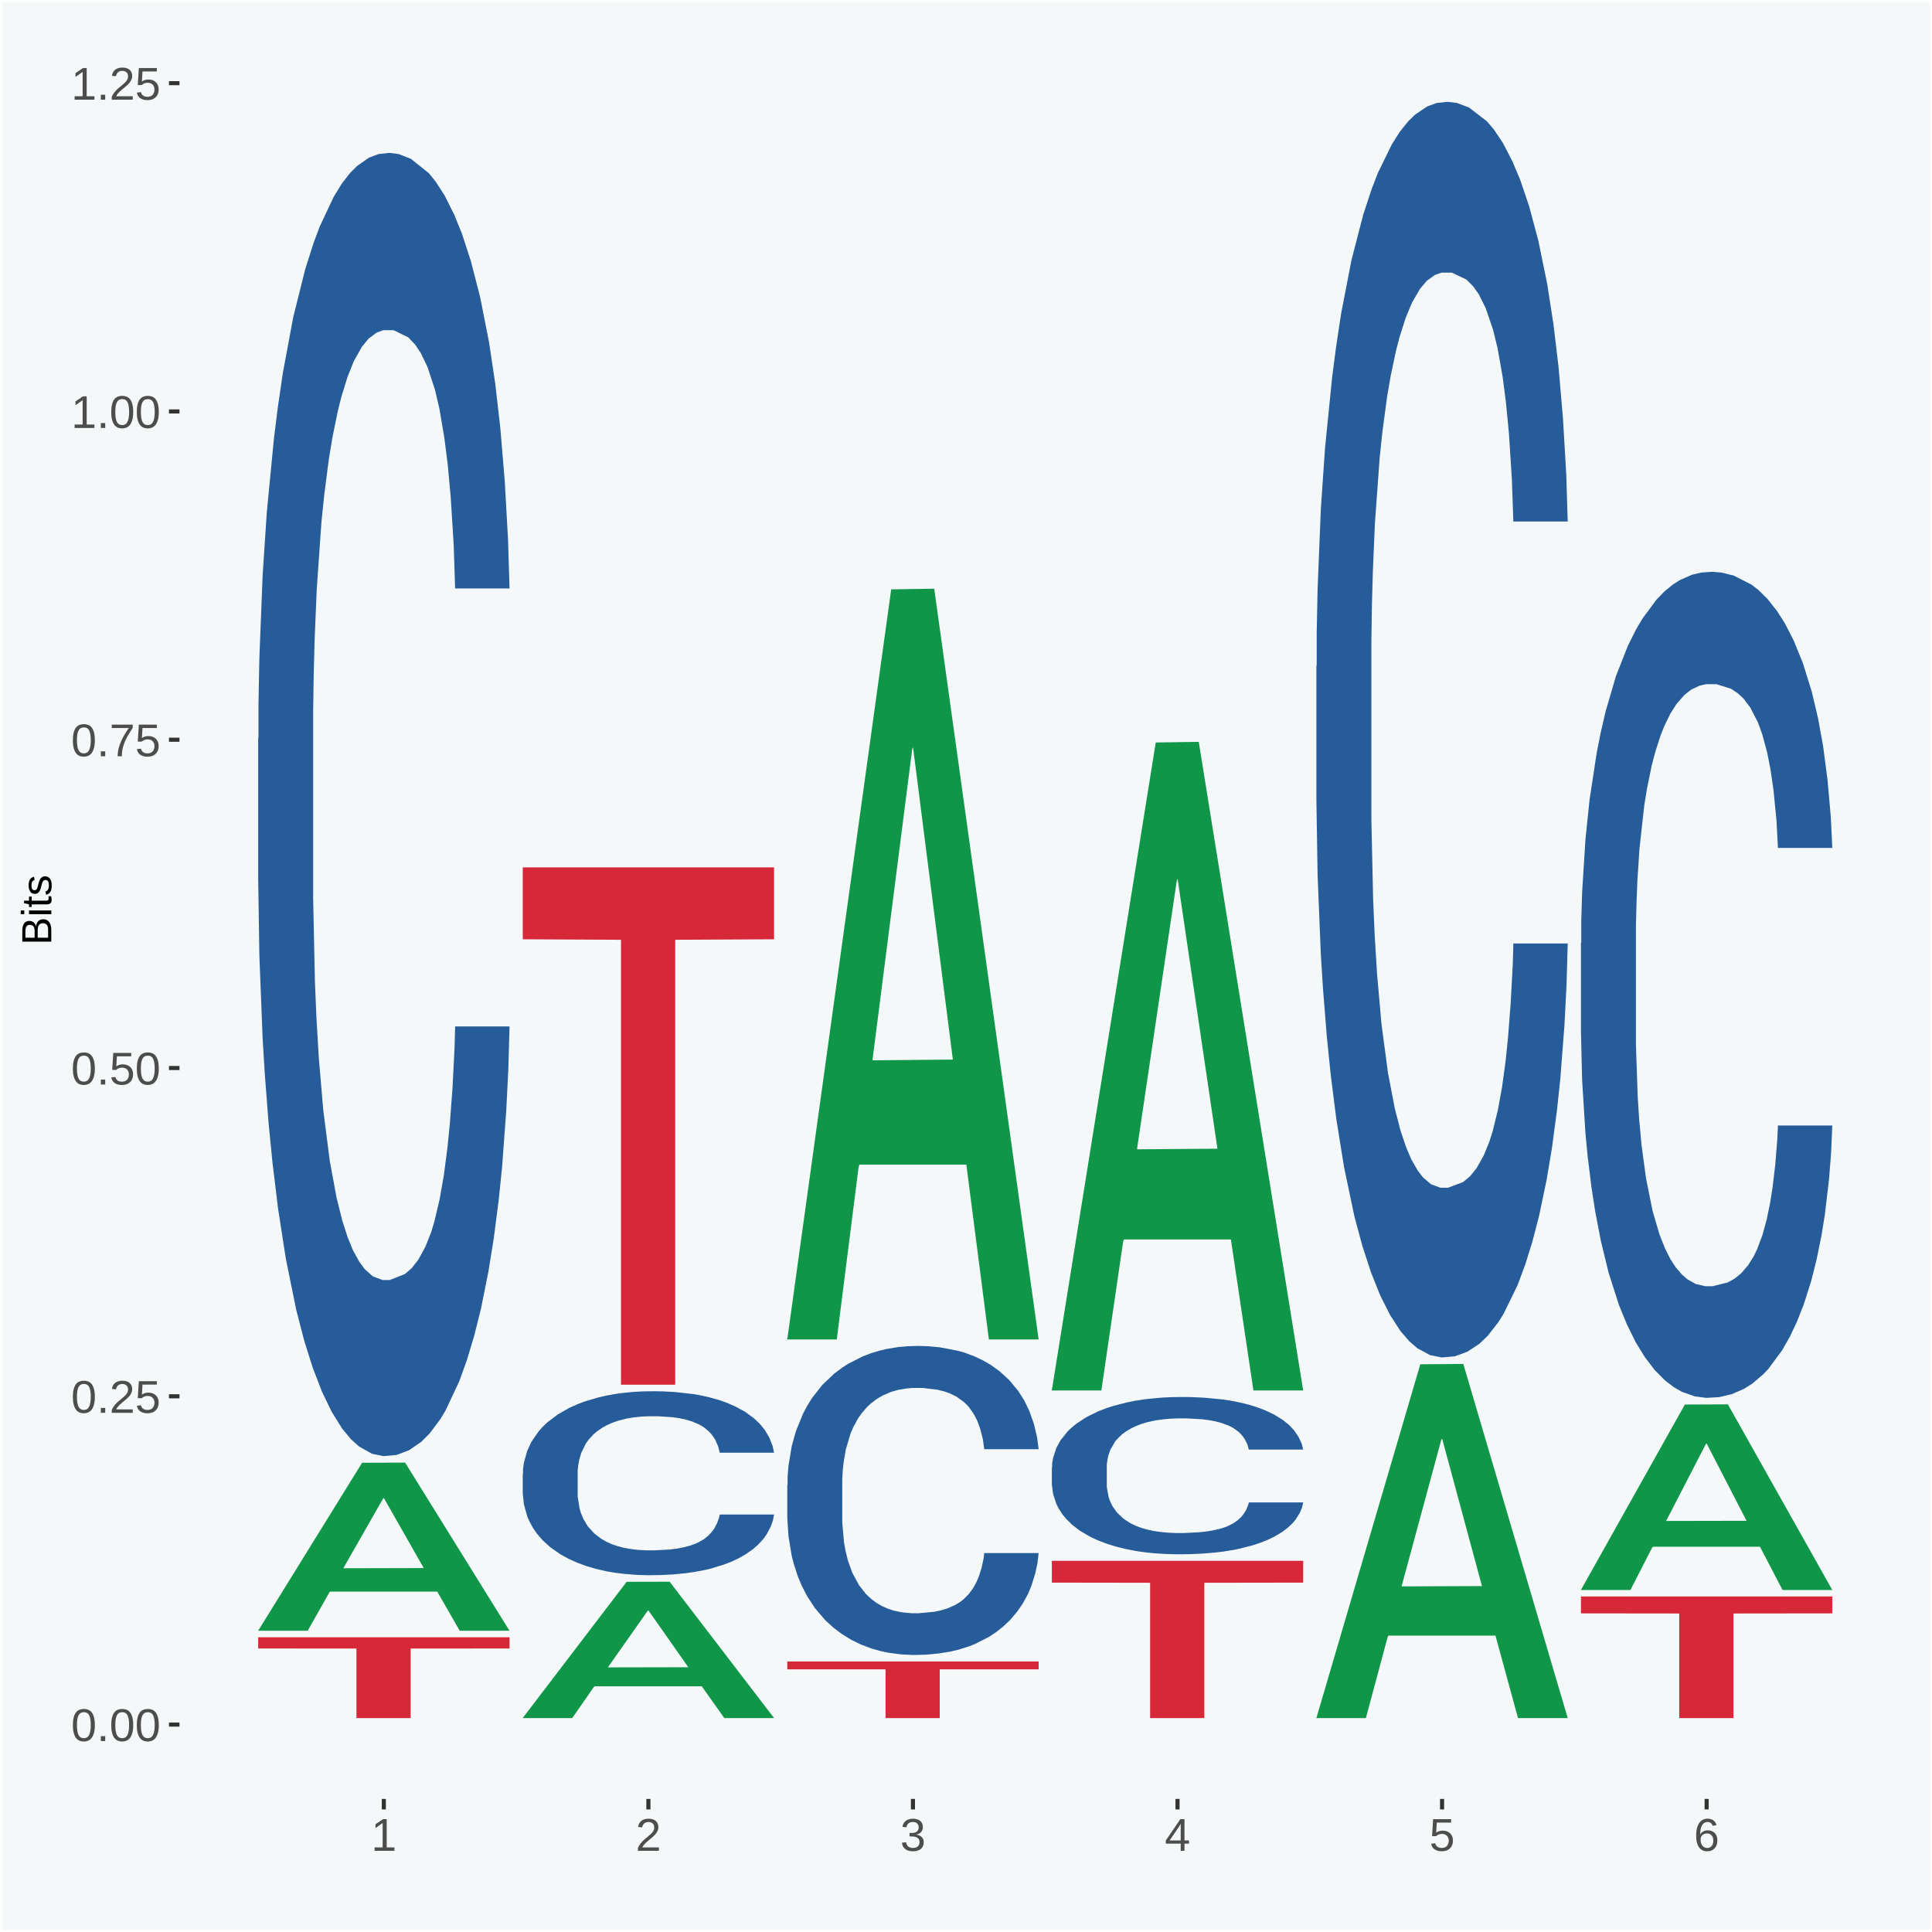 <?xml version="1.0" encoding="UTF-8"?>
<svg xmlns="http://www.w3.org/2000/svg" xmlns:xlink="http://www.w3.org/1999/xlink" width="504pt" height="504pt" viewBox="0 0 504 504" version="1.1">
<defs>
<g>
<symbol overflow="visible" id="glyph0-0">
<path style="stroke:none;" d="M 0.406 0 L 0.406 -8 L 3.594 -8 L 3.594 0 Z M 0.797 -0.406 L 3.188 -0.406 L 3.188 -7.594 L 0.797 -7.594 Z M 0.797 -0.406 "/>
</symbol>
<symbol overflow="visible" id="glyph0-1">
<path style="stroke:none;" d="M 6.203 -4.125 C 6.203 -3.332 6.125 -2.664 5.969 -2.125 C 5.82 -1.582 5.617 -1.145 5.359 -0.812 C 5.098 -0.477 4.789 -0.238 4.438 -0.094 C 4.094 0.051 3.723 0.125 3.328 0.125 C 2.922 0.125 2.539 0.051 2.188 -0.094 C 1.844 -0.238 1.539 -0.477 1.281 -0.812 C 1.031 -1.145 0.832 -1.582 0.688 -2.125 C 0.539 -2.664 0.469 -3.332 0.469 -4.125 C 0.469 -4.957 0.539 -5.645 0.688 -6.188 C 0.832 -6.738 1.035 -7.176 1.297 -7.5 C 1.555 -7.82 1.859 -8.047 2.203 -8.172 C 2.555 -8.305 2.941 -8.375 3.359 -8.375 C 3.754 -8.375 4.125 -8.305 4.469 -8.172 C 4.812 -8.047 5.113 -7.82 5.375 -7.5 C 5.633 -7.176 5.836 -6.738 5.984 -6.188 C 6.129 -5.645 6.203 -4.957 6.203 -4.125 Z M 5.141 -4.125 C 5.141 -4.781 5.098 -5.328 5.016 -5.766 C 4.941 -6.203 4.828 -6.551 4.672 -6.812 C 4.516 -7.07 4.328 -7.254 4.109 -7.359 C 3.891 -7.473 3.641 -7.531 3.359 -7.531 C 3.055 -7.531 2.789 -7.473 2.562 -7.359 C 2.344 -7.254 2.156 -7.07 2 -6.812 C 1.844 -6.551 1.723 -6.203 1.641 -5.766 C 1.566 -5.328 1.531 -4.781 1.531 -4.125 C 1.531 -3.5 1.57 -2.969 1.656 -2.531 C 1.738 -2.094 1.852 -1.742 2 -1.484 C 2.156 -1.223 2.344 -1.035 2.562 -0.922 C 2.789 -0.805 3.047 -0.75 3.328 -0.75 C 3.609 -0.75 3.859 -0.805 4.078 -0.922 C 4.305 -1.035 4.492 -1.223 4.641 -1.484 C 4.797 -1.742 4.914 -2.094 5 -2.531 C 5.094 -2.969 5.141 -3.5 5.141 -4.125 Z M 5.141 -4.125 "/>
</symbol>
<symbol overflow="visible" id="glyph0-2">
<path style="stroke:none;" d="M 1.094 0 L 1.094 -1.281 L 2.234 -1.281 L 2.234 0 Z M 1.094 0 "/>
</symbol>
<symbol overflow="visible" id="glyph0-3">
<path style="stroke:none;" d="M 0.609 0 L 0.609 -0.75 C 0.805 -1.207 1.047 -1.609 1.328 -1.953 C 1.617 -2.305 1.922 -2.625 2.234 -2.906 C 2.555 -3.188 2.867 -3.445 3.172 -3.688 C 3.484 -3.938 3.766 -4.18 4.016 -4.422 C 4.266 -4.66 4.469 -4.91 4.625 -5.172 C 4.781 -5.441 4.859 -5.742 4.859 -6.078 C 4.859 -6.316 4.82 -6.523 4.75 -6.703 C 4.676 -6.879 4.57 -7.023 4.438 -7.141 C 4.312 -7.266 4.156 -7.359 3.969 -7.422 C 3.781 -7.484 3.578 -7.516 3.359 -7.516 C 3.141 -7.516 2.938 -7.484 2.75 -7.422 C 2.57 -7.367 2.41 -7.281 2.266 -7.156 C 2.117 -7.039 2 -6.895 1.906 -6.719 C 1.812 -6.551 1.754 -6.352 1.734 -6.125 L 0.656 -6.219 C 0.688 -6.508 0.766 -6.785 0.891 -7.047 C 1.023 -7.316 1.203 -7.551 1.422 -7.75 C 1.648 -7.945 1.922 -8.098 2.234 -8.203 C 2.555 -8.316 2.93 -8.375 3.359 -8.375 C 3.766 -8.375 4.125 -8.328 4.438 -8.234 C 4.758 -8.141 5.031 -7.992 5.25 -7.797 C 5.477 -7.609 5.648 -7.375 5.766 -7.094 C 5.879 -6.812 5.938 -6.488 5.938 -6.125 C 5.938 -5.844 5.883 -5.578 5.781 -5.328 C 5.688 -5.078 5.555 -4.836 5.391 -4.609 C 5.223 -4.379 5.031 -4.16 4.812 -3.953 C 4.594 -3.742 4.363 -3.535 4.125 -3.328 C 3.895 -3.129 3.656 -2.93 3.406 -2.734 C 3.164 -2.535 2.938 -2.336 2.719 -2.141 C 2.508 -1.941 2.32 -1.738 2.156 -1.531 C 1.988 -1.332 1.859 -1.117 1.766 -0.891 L 6.078 -0.891 L 6.078 0 Z M 0.609 0 "/>
</symbol>
<symbol overflow="visible" id="glyph0-4">
<path style="stroke:none;" d="M 6.172 -2.688 C 6.172 -2.27 6.109 -1.891 5.984 -1.547 C 5.859 -1.203 5.672 -0.906 5.422 -0.656 C 5.18 -0.414 4.879 -0.223 4.516 -0.078 C 4.148 0.055 3.723 0.125 3.234 0.125 C 2.805 0.125 2.43 0.07 2.109 -0.031 C 1.785 -0.133 1.508 -0.273 1.281 -0.453 C 1.062 -0.629 0.883 -0.836 0.75 -1.078 C 0.625 -1.316 0.535 -1.57 0.484 -1.844 L 1.547 -1.969 C 1.586 -1.812 1.645 -1.66 1.719 -1.516 C 1.801 -1.367 1.91 -1.238 2.047 -1.125 C 2.18 -1.008 2.348 -0.914 2.547 -0.844 C 2.742 -0.781 2.984 -0.75 3.266 -0.75 C 3.535 -0.75 3.781 -0.789 4 -0.875 C 4.227 -0.957 4.422 -1.078 4.578 -1.234 C 4.734 -1.398 4.852 -1.602 4.938 -1.844 C 5.031 -2.082 5.078 -2.359 5.078 -2.672 C 5.078 -2.922 5.035 -3.148 4.953 -3.359 C 4.867 -3.578 4.75 -3.766 4.594 -3.922 C 4.445 -4.078 4.258 -4.195 4.031 -4.281 C 3.812 -4.363 3.562 -4.406 3.281 -4.406 C 3.113 -4.406 2.953 -4.391 2.797 -4.359 C 2.648 -4.328 2.516 -4.285 2.391 -4.234 C 2.266 -4.18 2.148 -4.117 2.047 -4.047 C 1.941 -3.973 1.844 -3.895 1.75 -3.812 L 0.719 -3.812 L 1 -8.25 L 5.688 -8.25 L 5.688 -7.359 L 1.953 -7.359 L 1.797 -4.734 C 1.984 -4.879 2.219 -5.004 2.5 -5.109 C 2.781 -5.211 3.113 -5.266 3.5 -5.266 C 3.914 -5.266 4.285 -5.203 4.609 -5.078 C 4.941 -4.953 5.223 -4.773 5.453 -4.547 C 5.68 -4.316 5.859 -4.047 5.984 -3.734 C 6.109 -3.422 6.172 -3.07 6.172 -2.688 Z M 6.172 -2.688 "/>
</symbol>
<symbol overflow="visible" id="glyph0-5">
<path style="stroke:none;" d="M 6.078 -7.406 C 5.66 -6.77 5.273 -6.16 4.922 -5.578 C 4.578 -4.992 4.281 -4.406 4.031 -3.812 C 3.781 -3.219 3.582 -2.609 3.438 -1.984 C 3.301 -1.367 3.234 -0.707 3.234 0 L 2.141 0 C 2.141 -0.656 2.219 -1.301 2.375 -1.938 C 2.531 -2.57 2.738 -3.195 3 -3.812 C 3.27 -4.426 3.578 -5.023 3.922 -5.609 C 4.273 -6.203 4.648 -6.785 5.047 -7.359 L 0.609 -7.359 L 0.609 -8.25 L 6.078 -8.25 Z M 6.078 -7.406 "/>
</symbol>
<symbol overflow="visible" id="glyph0-6">
<path style="stroke:none;" d="M 0.922 0 L 0.922 -0.891 L 3.016 -0.891 L 3.016 -7.25 L 1.156 -5.922 L 1.156 -6.922 L 3.109 -8.25 L 4.078 -8.25 L 4.078 -0.891 L 6.094 -0.891 L 6.094 0 Z M 0.922 0 "/>
</symbol>
<symbol overflow="visible" id="glyph0-7">
<path style="stroke:none;" d="M 6.141 -2.281 C 6.141 -1.906 6.078 -1.566 5.953 -1.266 C 5.836 -0.973 5.66 -0.723 5.422 -0.516 C 5.18 -0.305 4.883 -0.145 4.531 -0.031 C 4.188 0.07 3.789 0.125 3.344 0.125 C 2.832 0.125 2.398 0.062 2.047 -0.062 C 1.703 -0.195 1.414 -0.367 1.188 -0.578 C 0.957 -0.785 0.785 -1.02 0.672 -1.281 C 0.566 -1.551 0.492 -1.832 0.453 -2.125 L 1.547 -2.219 C 1.578 -2 1.633 -1.801 1.719 -1.625 C 1.801 -1.445 1.914 -1.289 2.062 -1.156 C 2.207 -1.031 2.383 -0.93 2.594 -0.859 C 2.801 -0.785 3.051 -0.75 3.344 -0.75 C 3.875 -0.75 4.289 -0.879 4.594 -1.141 C 4.895 -1.41 5.047 -1.801 5.047 -2.312 C 5.047 -2.613 4.977 -2.859 4.844 -3.047 C 4.707 -3.234 4.539 -3.379 4.344 -3.484 C 4.145 -3.586 3.926 -3.656 3.688 -3.688 C 3.445 -3.727 3.227 -3.75 3.031 -3.75 L 2.438 -3.75 L 2.438 -4.656 L 3.016 -4.656 C 3.211 -4.656 3.414 -4.676 3.625 -4.719 C 3.844 -4.758 4.039 -4.832 4.219 -4.938 C 4.395 -5.051 4.539 -5.195 4.656 -5.375 C 4.77 -5.562 4.828 -5.797 4.828 -6.078 C 4.828 -6.523 4.695 -6.875 4.438 -7.125 C 4.188 -7.383 3.801 -7.516 3.281 -7.516 C 2.82 -7.516 2.445 -7.395 2.156 -7.156 C 1.875 -6.914 1.707 -6.578 1.656 -6.141 L 0.594 -6.234 C 0.633 -6.598 0.734 -6.91 0.891 -7.172 C 1.047 -7.441 1.242 -7.664 1.484 -7.844 C 1.734 -8.02 2.008 -8.148 2.312 -8.234 C 2.625 -8.328 2.953 -8.375 3.297 -8.375 C 3.754 -8.375 4.148 -8.316 4.484 -8.203 C 4.816 -8.086 5.086 -7.93 5.297 -7.734 C 5.516 -7.535 5.672 -7.301 5.766 -7.031 C 5.867 -6.77 5.922 -6.488 5.922 -6.188 C 5.922 -5.945 5.883 -5.723 5.812 -5.516 C 5.75 -5.305 5.645 -5.113 5.5 -4.938 C 5.363 -4.77 5.188 -4.625 4.969 -4.5 C 4.75 -4.383 4.488 -4.297 4.188 -4.234 L 4.188 -4.219 C 4.52 -4.176 4.805 -4.098 5.047 -3.984 C 5.297 -3.867 5.5 -3.723 5.656 -3.547 C 5.82 -3.379 5.941 -3.188 6.016 -2.969 C 6.098 -2.75 6.141 -2.52 6.141 -2.281 Z M 6.141 -2.281 "/>
</symbol>
<symbol overflow="visible" id="glyph0-8">
<path style="stroke:none;" d="M 5.156 -1.875 L 5.156 0 L 4.172 0 L 4.172 -1.875 L 0.281 -1.875 L 0.281 -2.688 L 4.062 -8.25 L 5.156 -8.25 L 5.156 -2.703 L 6.328 -2.703 L 6.328 -1.875 Z M 4.172 -7.062 C 4.16 -7.039 4.141 -7.004 4.109 -6.953 C 4.078 -6.898 4.039 -6.836 4 -6.766 C 3.957 -6.691 3.914 -6.617 3.875 -6.547 C 3.844 -6.473 3.812 -6.414 3.781 -6.375 L 1.656 -3.25 C 1.633 -3.219 1.602 -3.176 1.562 -3.125 C 1.531 -3.07 1.492 -3.02 1.453 -2.969 C 1.422 -2.914 1.383 -2.863 1.344 -2.812 C 1.301 -2.77 1.27 -2.734 1.25 -2.703 L 4.172 -2.703 Z M 4.172 -7.062 "/>
</symbol>
<symbol overflow="visible" id="glyph0-9">
<path style="stroke:none;" d="M 6.141 -2.703 C 6.141 -2.285 6.082 -1.906 5.969 -1.562 C 5.852 -1.219 5.68 -0.922 5.453 -0.672 C 5.234 -0.422 4.957 -0.223 4.625 -0.078 C 4.289 0.055 3.91 0.125 3.484 0.125 C 3.004 0.125 2.582 0.031 2.219 -0.156 C 1.863 -0.344 1.566 -0.609 1.328 -0.953 C 1.086 -1.297 0.906 -1.719 0.781 -2.219 C 0.664 -2.727 0.609 -3.301 0.609 -3.938 C 0.609 -4.676 0.676 -5.32 0.812 -5.875 C 0.945 -6.426 1.141 -6.883 1.391 -7.25 C 1.648 -7.625 1.961 -7.906 2.328 -8.094 C 2.691 -8.281 3.102 -8.375 3.562 -8.375 C 3.844 -8.375 4.102 -8.344 4.344 -8.281 C 4.594 -8.227 4.816 -8.133 5.016 -8 C 5.223 -7.875 5.398 -7.703 5.547 -7.484 C 5.703 -7.273 5.828 -7.016 5.922 -6.703 L 4.906 -6.516 C 4.801 -6.867 4.629 -7.125 4.391 -7.281 C 4.148 -7.445 3.867 -7.531 3.547 -7.531 C 3.266 -7.531 3.004 -7.457 2.766 -7.312 C 2.535 -7.176 2.336 -6.973 2.172 -6.703 C 2.004 -6.43 1.875 -6.086 1.781 -5.672 C 1.695 -5.266 1.656 -4.789 1.656 -4.25 C 1.852 -4.602 2.125 -4.875 2.469 -5.062 C 2.812 -5.25 3.207 -5.344 3.656 -5.344 C 4.031 -5.344 4.367 -5.281 4.672 -5.156 C 4.984 -5.031 5.25 -4.852 5.469 -4.625 C 5.688 -4.406 5.852 -4.129 5.969 -3.797 C 6.082 -3.473 6.141 -3.109 6.141 -2.703 Z M 5.078 -2.656 C 5.078 -2.938 5.039 -3.191 4.969 -3.422 C 4.895 -3.66 4.785 -3.859 4.641 -4.016 C 4.504 -4.18 4.332 -4.305 4.125 -4.391 C 3.926 -4.484 3.688 -4.531 3.406 -4.531 C 3.219 -4.531 3.023 -4.5 2.828 -4.438 C 2.629 -4.383 2.453 -4.289 2.297 -4.156 C 2.141 -4.031 2.008 -3.863 1.906 -3.656 C 1.812 -3.457 1.766 -3.207 1.766 -2.906 C 1.766 -2.602 1.801 -2.316 1.875 -2.047 C 1.957 -1.785 2.07 -1.555 2.219 -1.359 C 2.363 -1.172 2.539 -1.02 2.75 -0.906 C 2.957 -0.789 3.191 -0.734 3.453 -0.734 C 3.703 -0.734 3.926 -0.773 4.125 -0.859 C 4.332 -0.953 4.504 -1.082 4.641 -1.25 C 4.785 -1.414 4.895 -1.613 4.969 -1.844 C 5.039 -2.082 5.078 -2.352 5.078 -2.656 Z M 5.078 -2.656 "/>
</symbol>
<symbol overflow="visible" id="glyph1-0">
<path style="stroke:none;" d="M 0 -0.359 L -7.328 -0.359 L -7.328 -3.281 L 0 -3.281 Z M -0.359 -0.734 L -0.359 -2.922 L -6.969 -2.922 L -6.969 -0.734 Z M -0.359 -0.734 "/>
</symbol>
<symbol overflow="visible" id="glyph1-1">
<path style="stroke:none;" d="M -2.125 -6.75 C -1.75 -6.75 -1.426 -6.676 -1.156 -6.531 C -0.883 -6.383 -0.66 -6.18 -0.484 -5.922 C -0.316 -5.672 -0.191 -5.375 -0.109 -5.031 C -0.035 -4.695 0 -4.344 0 -3.969 L 0 -0.906 L -7.562 -0.906 L -7.562 -3.656 C -7.562 -4.07 -7.523 -4.441 -7.453 -4.766 C -7.391 -5.098 -7.281 -5.379 -7.125 -5.609 C -6.977 -5.836 -6.789 -6.008 -6.562 -6.125 C -6.332 -6.25 -6.055 -6.312 -5.734 -6.312 C -5.523 -6.312 -5.328 -6.281 -5.141 -6.219 C -4.953 -6.164 -4.781 -6.078 -4.625 -5.953 C -4.477 -5.836 -4.348 -5.688 -4.234 -5.5 C -4.129 -5.32 -4.047 -5.113 -3.984 -4.875 C -3.953 -5.176 -3.883 -5.441 -3.781 -5.672 C -3.676 -5.91 -3.539 -6.109 -3.375 -6.266 C -3.219 -6.43 -3.031 -6.551 -2.812 -6.625 C -2.602 -6.707 -2.375 -6.75 -2.125 -6.75 Z M -5.609 -5.281 C -6.016 -5.281 -6.305 -5.141 -6.484 -4.859 C -6.66 -4.586 -6.75 -4.188 -6.75 -3.656 L -6.75 -1.922 L -4.344 -1.922 L -4.344 -3.656 C -4.344 -3.957 -4.375 -4.211 -4.438 -4.422 C -4.5 -4.629 -4.582 -4.797 -4.688 -4.922 C -4.801 -5.047 -4.93 -5.133 -5.078 -5.188 C -5.234 -5.25 -5.41 -5.281 -5.609 -5.281 Z M -2.219 -5.719 C -2.457 -5.719 -2.66 -5.672 -2.828 -5.578 C -2.992 -5.492 -3.129 -5.367 -3.234 -5.203 C -3.348 -5.047 -3.426 -4.848 -3.469 -4.609 C -3.52 -4.379 -3.547 -4.125 -3.547 -3.844 L -3.547 -1.922 L -0.828 -1.922 L -0.828 -3.922 C -0.828 -4.18 -0.848 -4.422 -0.891 -4.641 C -0.93 -4.859 -1.004 -5.047 -1.109 -5.203 C -1.211 -5.367 -1.352 -5.492 -1.531 -5.578 C -1.719 -5.672 -1.945 -5.719 -2.219 -5.719 Z M -2.219 -5.719 "/>
</symbol>
<symbol overflow="visible" id="glyph1-2">
<path style="stroke:none;" d="M -7.047 -0.734 L -7.969 -0.734 L -7.969 -1.703 L -7.047 -1.703 Z M 0 -0.734 L -5.812 -0.734 L -5.812 -1.703 L 0 -1.703 Z M 0 -0.734 "/>
</symbol>
<symbol overflow="visible" id="glyph1-3">
<path style="stroke:none;" d="M -0.047 -2.969 C -0.004 -2.82 0.023 -2.672 0.047 -2.516 C 0.078 -2.367 0.094 -2.195 0.094 -2 C 0.094 -1.227 -0.348 -0.844 -1.234 -0.844 L -5.109 -0.844 L -5.109 -0.172 L -5.812 -0.172 L -5.812 -0.875 L -7.109 -1.156 L -7.109 -1.812 L -5.812 -1.812 L -5.812 -2.875 L -5.109 -2.875 L -5.109 -1.812 L -1.438 -1.812 C -1.156 -1.812 -0.957 -1.852 -0.844 -1.938 C -0.738 -2.031 -0.688 -2.191 -0.688 -2.422 C -0.688 -2.516 -0.691 -2.602 -0.703 -2.688 C -0.711 -2.77 -0.727 -2.863 -0.75 -2.969 Z M -0.047 -2.969 "/>
</symbol>
<symbol overflow="visible" id="glyph1-4">
<path style="stroke:none;" d="M -1.609 -5.109 C -1.336 -5.109 -1.094 -5.051 -0.875 -4.938 C -0.664 -4.832 -0.488 -4.68 -0.344 -4.484 C -0.195 -4.285 -0.082 -4.039 0 -3.75 C 0.07 -3.457 0.109 -3.125 0.109 -2.75 C 0.109 -2.406 0.082 -2.098 0.031 -1.828 C -0.02 -1.555 -0.102 -1.316 -0.219 -1.109 C -0.332 -0.91 -0.484 -0.742 -0.672 -0.609 C -0.859 -0.473 -1.086 -0.375 -1.359 -0.312 L -1.531 -1.156 C -1.219 -1.238 -0.988 -1.41 -0.844 -1.672 C -0.695 -1.93 -0.625 -2.289 -0.625 -2.75 C -0.625 -2.957 -0.641 -3.145 -0.672 -3.312 C -0.703 -3.488 -0.75 -3.641 -0.812 -3.766 C -0.883 -3.891 -0.977 -3.984 -1.094 -4.047 C -1.207 -4.117 -1.352 -4.156 -1.531 -4.156 C -1.707 -4.156 -1.848 -4.113 -1.953 -4.031 C -2.066 -3.957 -2.16 -3.844 -2.234 -3.688 C -2.316 -3.539 -2.383 -3.363 -2.438 -3.156 C -2.5 -2.945 -2.562 -2.719 -2.625 -2.469 C -2.688 -2.238 -2.754 -2.008 -2.828 -1.781 C -2.898 -1.551 -3 -1.344 -3.125 -1.156 C -3.25 -0.969 -3.398 -0.816 -3.578 -0.703 C -3.766 -0.586 -4 -0.531 -4.281 -0.531 C -4.812 -0.531 -5.211 -0.719 -5.484 -1.094 C -5.766 -1.477 -5.906 -2.031 -5.906 -2.75 C -5.906 -3.395 -5.789 -3.906 -5.562 -4.281 C -5.332 -4.656 -4.973 -4.895 -4.484 -5 L -4.375 -4.125 C -4.52 -4.094 -4.645 -4.035 -4.75 -3.953 C -4.852 -3.867 -4.938 -3.766 -5 -3.641 C -5.062 -3.516 -5.102 -3.375 -5.125 -3.219 C -5.156 -3.07 -5.172 -2.914 -5.172 -2.75 C -5.172 -2.312 -5.102 -1.988 -4.969 -1.781 C -4.844 -1.582 -4.645 -1.484 -4.375 -1.484 C -4.219 -1.484 -4.086 -1.52 -3.984 -1.594 C -3.879 -1.664 -3.789 -1.77 -3.719 -1.906 C -3.656 -2.051 -3.598 -2.219 -3.547 -2.406 C -3.492 -2.602 -3.438 -2.816 -3.375 -3.047 C -3.332 -3.203 -3.289 -3.359 -3.25 -3.516 C -3.207 -3.68 -3.156 -3.836 -3.094 -3.984 C -3.031 -4.141 -2.957 -4.285 -2.875 -4.422 C -2.789 -4.555 -2.688 -4.672 -2.562 -4.766 C -2.445 -4.867 -2.312 -4.953 -2.156 -5.016 C -2 -5.078 -1.816 -5.109 -1.609 -5.109 Z M -1.609 -5.109 "/>
</symbol>
</g>
<clipPath id="clip1">
  <path d="M 46.82 5.48 L 498.52 5.48 L 498.52 469.281 L 46.82 469.281 Z M 46.82 5.48 "/>
</clipPath>
</defs>
<g id="surface1">
<rect x="0" y="0" width="504" height="504" style="fill:rgb(96.078%,97.255%,97.647%);fill-opacity:1;stroke:none;"/>
<path style="fill:none;stroke-width:1.07;stroke-linecap:round;stroke-linejoin:round;stroke:rgb(100%,100%,100%);stroke-opacity:1;stroke-miterlimit:10;" d="M 0 0 L 504 0 L 504 504 L 0 504 Z M 0 0 " transform="matrix(1,0,0,-1,0,504)"/>
<g clip-path="url(#clip1)" clip-rule="nonzero">
<path style=" stroke:none;fill-rule:nonzero;fill:rgb(96.078%,97.255%,97.647%);fill-opacity:1;" d="M 46.82 469.281 L 498.52 469.281 L 498.52 5.48 L 46.82 5.48 Z M 46.82 469.281 "/>
</g>
<path style=" stroke:none;fill-rule:nonzero;fill:rgb(6.274%,58.824%,28.235%);fill-opacity:1;" d="M 67.352 425.328 L 67.422 425.289 L 94.461 381.59 L 105.68 381.551 L 132.922 425.422 L 119.941 425.422 L 114.059 415.199 L 86.141 415.199 L 85.941 415.371 L 80.262 425.422 L 67.352 425.422 L 67.352 425.328 L 89.66 409.109 L 110.539 409.059 L 100.199 390.898 L 100.07 390.82 L 99.93 390.941 L 89.59 409.059 L 89.66 409.109 Z M 67.352 425.328 "/>
<path style=" stroke:none;fill-rule:nonzero;fill:rgb(14.51%,36.078%,60.001%);fill-opacity:1;" d="M 67.352 192.629 L 67.43 192.32 L 67.43 183.629 L 67.66 171.828 L 68.512 150.102 L 69.602 133.641 L 71.461 114.391 L 72.469 106.32 L 73.781 97.32 L 76.5 82.719 L 79.602 70.301 L 81.77 63.469 L 83.391 59.129 L 87.039 51.359 L 89.129 47.949 L 91.301 45.148 L 93.16 43.289 L 96.262 41.121 L 98.738 40.191 L 101.609 39.879 L 104.012 40.191 L 107.191 41.43 L 111.84 45.148 L 113.621 47.328 L 116.02 51.051 L 118.5 56.02 L 120.52 60.988 L 122.84 68.129 L 125.238 77.441 L 127.57 89.238 L 129.199 100.109 L 130.512 111.602 L 131.68 125.57 L 132.531 140.781 L 132.922 153.512 L 118.73 153.512 L 118.352 142.031 L 117.57 129.609 L 116.801 121.219 L 115.941 114.391 L 114.629 106.629 L 113.461 101.66 L 111.531 95.762 L 109.738 92.039 L 108.27 89.859 L 106.488 88 L 102.691 86.141 L 99.98 86.141 L 98.27 86.762 L 96.18 88.309 L 94.398 90.48 L 92.309 94.211 L 90.68 98.25 L 89.051 103.531 L 88.121 107.25 L 86.73 114.078 L 85.801 119.672 L 84.559 129.301 L 83.859 136.129 L 82.621 153.82 L 82.078 166.859 L 81.84 175.871 L 81.691 185.801 L 81.691 234.238 L 82.148 255.969 L 82.539 265.289 L 83.16 275.852 L 84.32 289.512 L 86.031 302.859 L 87.809 312.48 L 89.281 318.379 L 90.68 322.73 L 92.07 326.141 L 93.781 329.25 L 95.172 331.109 L 97.27 332.969 L 99.75 333.91 L 101.68 333.91 L 105.641 332.352 L 107.422 330.801 L 109.121 328.629 L 110.98 325.211 L 112.461 321.488 L 113.309 318.691 L 114.699 312.789 L 115.789 306.578 L 116.719 299.441 L 117.34 293.23 L 118.039 283.922 L 118.578 273.359 L 118.73 267.77 L 132.922 267.77 L 132.609 278.949 L 132.059 289.82 L 130.98 304.41 L 130.129 312.789 L 128.809 323.039 L 127.41 331.73 L 125.48 341.359 L 123.691 348.5 L 121.828 354.711 L 119.82 360.301 L 116.18 368.059 L 114.859 370.23 L 112.07 373.961 L 109.898 376.129 L 106.719 378.309 L 103.469 379.551 L 100.059 379.859 L 97.031 379.238 L 93.699 377.371 L 91.609 375.512 L 89.281 372.719 L 86.57 368.371 L 84.012 363.09 L 81.609 356.879 L 79.359 349.738 L 77.27 341.672 L 74.559 328.32 L 72.539 315.281 L 71.07 303.172 L 70.059 292.922 L 69.059 279.879 L 68.512 270.879 L 67.66 249.141 L 67.352 228.961 Z M 67.352 192.629 "/>
<path style=" stroke:none;fill-rule:nonzero;fill:rgb(83.922%,15.686%,22.353%);fill-opacity:1;" d="M 67.352 427.109 L 132.922 427.109 L 132.922 430.039 L 107.129 430.059 L 107.129 448.191 L 92.988 448.191 L 92.988 430.059 L 67.352 430.039 Z M 67.352 427.109 "/>
<path style=" stroke:none;fill-rule:nonzero;fill:rgb(6.274%,58.824%,28.235%);fill-opacity:1;" d="M 136.371 448.129 L 136.43 448.09 L 163.469 412.648 L 174.691 412.621 L 201.93 448.191 L 188.949 448.191 L 183.07 439.91 L 155.16 439.91 L 154.949 440.039 L 149.281 448.191 L 136.371 448.191 L 136.371 448.129 L 158.672 434.969 L 179.559 434.93 L 169.219 420.199 L 169.078 420.129 L 168.949 420.23 L 158.602 434.93 L 158.672 434.969 Z M 136.371 448.129 "/>
<path style=" stroke:none;fill-rule:nonzero;fill:rgb(14.51%,36.078%,60.001%);fill-opacity:1;" d="M 136.371 384.488 L 136.441 384.449 L 136.441 383.219 L 136.68 381.559 L 137.531 378.488 L 138.609 376.16 L 140.469 373.449 L 141.48 372.309 L 142.801 371.039 L 145.512 368.98 L 148.609 367.219 L 150.781 366.262 L 152.41 365.641 L 156.051 364.551 L 158.141 364.07 L 160.309 363.672 L 162.172 363.41 L 165.27 363.102 L 167.75 362.969 L 170.621 362.93 L 173.02 362.969 L 176.199 363.148 L 180.852 363.672 L 182.629 363.98 L 185.039 364.512 L 187.52 365.211 L 189.531 365.91 L 191.859 366.922 L 194.262 368.23 L 196.578 369.898 L 198.211 371.43 L 199.531 373.051 L 200.691 375.031 L 201.539 377.172 L 201.93 378.969 L 187.75 378.969 L 187.359 377.352 L 186.59 375.602 L 185.809 374.41 L 184.961 373.449 L 183.641 372.352 L 182.48 371.648 L 180.539 370.82 L 178.762 370.289 L 177.289 369.98 L 175.5 369.719 L 171.711 369.461 L 168.988 369.461 L 167.289 369.551 L 165.199 369.77 L 163.41 370.07 L 161.32 370.602 L 159.691 371.172 L 158.07 371.91 L 157.141 372.441 L 155.738 373.398 L 154.809 374.191 L 153.57 375.551 L 152.871 376.52 L 151.629 379.012 L 151.09 380.859 L 150.859 382.129 L 150.699 383.531 L 150.699 390.371 L 151.172 393.441 L 151.559 394.75 L 152.18 396.238 L 153.34 398.172 L 155.039 400.051 L 156.828 401.41 L 158.301 402.25 L 159.691 402.859 L 161.09 403.34 L 162.789 403.781 L 164.191 404.039 L 166.281 404.309 L 168.762 404.441 L 170.699 404.441 L 174.648 404.219 L 176.43 404 L 178.141 403.691 L 180 403.211 L 181.469 402.68 L 182.32 402.289 L 183.719 401.461 L 184.801 400.578 L 185.73 399.57 L 186.352 398.699 L 187.051 397.379 L 187.59 395.891 L 187.75 395.102 L 201.93 395.102 L 201.621 396.68 L 201.078 398.211 L 199.988 400.27 L 199.141 401.461 L 197.82 402.898 L 196.43 404.129 L 194.488 405.488 L 192.711 406.5 L 190.852 407.371 L 188.828 408.16 L 185.191 409.262 L 183.871 409.57 L 181.078 410.09 L 178.91 410.398 L 175.738 410.711 L 172.48 410.879 L 169.07 410.93 L 166.051 410.84 L 162.719 410.57 L 160.621 410.309 L 158.301 409.922 L 155.59 409.301 L 153.031 408.559 L 150.629 407.68 L 148.379 406.672 L 146.289 405.531 L 143.57 403.648 L 141.559 401.809 L 140.09 400.102 L 139.078 398.648 L 138.07 396.809 L 137.531 395.539 L 136.68 392.469 L 136.371 389.621 Z M 136.371 384.488 "/>
<path style=" stroke:none;fill-rule:nonzero;fill:rgb(83.922%,15.686%,22.353%);fill-opacity:1;" d="M 136.371 226.281 L 201.93 226.281 L 201.93 245.031 L 176.141 245.16 L 176.141 361.23 L 162 361.23 L 162 245.16 L 136.371 245.031 Z M 136.371 226.281 "/>
<path style=" stroke:none;fill-rule:nonzero;fill:rgb(6.274%,58.824%,28.235%);fill-opacity:1;" d="M 205.379 349.051 L 205.449 348.871 L 232.488 153.75 L 243.711 153.57 L 270.949 349.422 L 257.969 349.422 L 252.09 303.809 L 224.172 303.809 L 223.969 304.551 L 218.289 349.422 L 205.379 349.422 L 205.379 349.051 L 227.691 276.602 L 248.57 276.41 L 238.23 195.309 L 238.102 194.949 L 237.961 195.5 L 227.621 276.41 L 227.691 276.602 Z M 205.379 349.051 "/>
<path style=" stroke:none;fill-rule:nonzero;fill:rgb(14.51%,36.078%,60.001%);fill-opacity:1;" d="M 205.379 387.34 L 205.461 387.262 L 205.461 385.199 L 205.691 382.398 L 206.539 377.25 L 207.629 373.352 L 209.488 368.781 L 210.5 366.871 L 211.809 364.73 L 214.531 361.27 L 217.629 358.328 L 219.801 356.711 L 221.422 355.68 L 225.07 353.84 L 227.16 353.031 L 229.328 352.371 L 231.191 351.922 L 234.289 351.41 L 236.77 351.191 L 239.641 351.109 L 242.039 351.191 L 245.219 351.48 L 249.871 352.371 L 251.648 352.879 L 254.051 353.762 L 256.531 354.941 L 258.551 356.121 L 260.871 357.809 L 263.27 360.02 L 265.602 362.82 L 267.23 365.398 L 268.539 368.121 L 269.711 371.43 L 270.559 375.039 L 270.949 378.059 L 256.762 378.059 L 256.379 375.34 L 255.602 372.391 L 254.828 370.398 L 253.969 368.781 L 252.66 366.941 L 251.488 365.77 L 249.559 364.371 L 247.77 363.48 L 246.301 362.969 L 244.52 362.531 L 240.719 362.078 L 238.012 362.078 L 236.301 362.23 L 234.211 362.602 L 232.43 363.109 L 230.34 364 L 228.711 364.961 L 227.078 366.211 L 226.148 367.09 L 224.762 368.711 L 223.828 370.039 L 222.59 372.32 L 221.891 373.941 L 220.648 378.129 L 220.109 381.23 L 219.871 383.359 L 219.719 385.719 L 219.719 397.199 L 220.18 402.359 L 220.57 404.559 L 221.191 407.07 L 222.352 410.309 L 224.059 413.469 L 225.84 415.762 L 227.309 417.148 L 228.711 418.18 L 230.102 418.988 L 231.809 419.73 L 233.199 420.172 L 235.301 420.609 L 237.781 420.84 L 239.711 420.84 L 243.672 420.469 L 245.449 420.102 L 247.148 419.578 L 249.012 418.77 L 250.488 417.891 L 251.34 417.23 L 252.73 415.828 L 253.82 414.359 L 254.75 412.66 L 255.371 411.191 L 256.07 408.98 L 256.609 406.48 L 256.762 405.148 L 270.949 405.148 L 270.641 407.801 L 270.09 410.379 L 269.012 413.84 L 268.16 415.828 L 266.84 418.262 L 265.441 420.32 L 263.512 422.602 L 261.719 424.301 L 259.859 425.77 L 257.852 427.09 L 254.211 428.93 L 252.891 429.449 L 250.102 430.328 L 247.93 430.852 L 244.75 431.359 L 241.5 431.66 L 238.09 431.73 L 235.059 431.578 L 231.73 431.141 L 229.641 430.699 L 227.309 430.039 L 224.602 429.012 L 222.039 427.762 L 219.641 426.281 L 217.391 424.59 L 215.301 422.68 L 212.59 419.512 L 210.57 416.422 L 209.102 413.551 L 208.09 411.121 L 207.09 408.02 L 206.539 405.891 L 205.691 400.738 L 205.379 395.949 Z M 205.379 387.34 "/>
<path style=" stroke:none;fill-rule:nonzero;fill:rgb(83.922%,15.686%,22.353%);fill-opacity:1;" d="M 205.379 433.422 L 270.949 433.422 L 270.949 435.48 L 245.148 435.488 L 245.148 448.191 L 231.02 448.191 L 231.02 435.488 L 205.379 435.48 Z M 205.379 433.422 "/>
<path style=" stroke:none;fill-rule:nonzero;fill:rgb(6.274%,58.824%,28.235%);fill-opacity:1;" d="M 274.398 362.422 L 274.461 362.262 L 301.5 193.691 L 312.719 193.531 L 339.961 362.738 L 326.98 362.738 L 321.102 323.34 L 293.191 323.34 L 292.98 323.969 L 287.309 362.738 L 274.398 362.738 L 274.398 362.422 L 296.699 299.82 L 317.59 299.66 L 307.25 229.602 L 307.109 229.281 L 306.98 229.762 L 296.629 299.66 L 296.699 299.82 Z M 274.398 362.422 "/>
<path style=" stroke:none;fill-rule:nonzero;fill:rgb(14.51%,36.078%,60.001%);fill-opacity:1;" d="M 274.398 382.871 L 274.469 382.828 L 274.469 381.781 L 274.711 380.359 L 275.559 377.738 L 276.641 375.75 L 278.5 373.43 L 279.512 372.449 L 280.828 371.371 L 283.539 369.609 L 286.641 368.109 L 288.809 367.281 L 290.441 366.762 L 294.078 365.82 L 296.172 365.41 L 298.34 365.07 L 300.199 364.852 L 303.301 364.578 L 305.781 364.469 L 308.648 364.43 L 311.051 364.469 L 314.23 364.621 L 318.879 365.07 L 320.66 365.328 L 323.07 365.781 L 325.551 366.379 L 327.559 366.98 L 329.879 367.84 L 332.289 368.969 L 334.609 370.391 L 336.238 371.699 L 337.559 373.09 L 338.719 374.781 L 339.57 376.609 L 339.961 378.148 L 325.781 378.148 L 325.391 376.762 L 324.621 375.262 L 323.84 374.25 L 322.988 373.43 L 321.672 372.488 L 320.512 371.891 L 318.57 371.18 L 316.789 370.73 L 315.32 370.469 L 313.531 370.238 L 309.738 370.02 L 307.02 370.02 L 305.32 370.09 L 303.23 370.281 L 301.441 370.539 L 299.352 370.988 L 297.719 371.48 L 296.102 372.121 L 295.172 372.57 L 293.77 373.391 L 292.84 374.07 L 291.602 375.23 L 290.898 376.051 L 289.66 378.191 L 289.121 379.762 L 288.891 380.852 L 288.73 382.051 L 288.73 387.891 L 289.199 390.52 L 289.59 391.641 L 290.211 392.91 L 291.371 394.559 L 293.07 396.172 L 294.859 397.34 L 296.328 398.051 L 297.719 398.57 L 299.121 398.98 L 300.82 399.359 L 302.219 399.578 L 304.309 399.809 L 306.789 399.922 L 308.73 399.922 L 312.68 399.73 L 314.461 399.551 L 316.172 399.281 L 318.031 398.871 L 319.5 398.422 L 320.352 398.09 L 321.75 397.371 L 322.828 396.621 L 323.762 395.762 L 324.379 395.012 L 325.078 393.891 L 325.621 392.609 L 325.781 391.941 L 339.961 391.941 L 339.648 393.289 L 339.109 394.602 L 338.02 396.359 L 337.172 397.371 L 335.852 398.609 L 334.461 399.66 L 332.52 400.82 L 330.738 401.68 L 328.879 402.43 L 326.859 403.109 L 323.219 404.039 L 321.898 404.309 L 319.109 404.762 L 316.941 405.02 L 313.77 405.281 L 310.512 405.43 L 307.102 405.469 L 304.078 405.391 L 300.75 405.172 L 298.648 404.941 L 296.328 404.609 L 293.621 404.078 L 291.059 403.441 L 288.66 402.691 L 286.41 401.828 L 284.32 400.859 L 281.602 399.25 L 279.59 397.672 L 278.121 396.211 L 277.109 394.98 L 276.102 393.398 L 275.559 392.309 L 274.711 389.691 L 274.398 387.262 Z M 274.398 382.871 "/>
<path style=" stroke:none;fill-rule:nonzero;fill:rgb(83.922%,15.686%,22.353%);fill-opacity:1;" d="M 274.398 407.16 L 339.961 407.16 L 339.961 412.859 L 314.172 412.898 L 314.172 448.191 L 300.031 448.191 L 300.031 412.898 L 274.398 412.859 Z M 274.398 407.16 "/>
<path style=" stroke:none;fill-rule:nonzero;fill:rgb(6.274%,58.824%,28.235%);fill-opacity:1;" d="M 343.41 448.02 L 343.48 447.93 L 370.512 355.898 L 381.73 355.809 L 408.969 448.191 L 396 448.191 L 390.121 426.68 L 362.199 426.68 L 362 427.031 L 356.32 448.191 L 343.41 448.191 L 343.41 448.02 L 365.719 413.84 L 386.602 413.762 L 376.262 375.5 L 376.121 375.328 L 375.988 375.59 L 365.648 413.762 L 365.719 413.84 Z M 343.41 448.02 "/>
<path style=" stroke:none;fill-rule:nonzero;fill:rgb(14.51%,36.078%,60.001%);fill-opacity:1;" d="M 343.41 173.738 L 343.488 173.441 L 343.488 165.059 L 343.719 153.699 L 344.57 132.762 L 345.66 116.898 L 347.52 98.359 L 348.531 90.578 L 349.84 81.898 L 352.559 67.84 L 355.66 55.879 L 357.828 49.301 L 359.449 45.109 L 363.102 37.629 L 365.191 34.34 L 367.359 31.648 L 369.219 29.852 L 372.32 27.762 L 374.801 26.859 L 377.66 26.559 L 380.07 26.859 L 383.238 28.059 L 387.891 31.648 L 389.68 33.738 L 392.078 37.328 L 394.559 42.121 L 396.57 46.898 L 398.898 53.781 L 401.301 62.762 L 403.629 74.121 L 405.25 84.59 L 406.57 95.66 L 407.73 109.121 L 408.59 123.781 L 408.969 136.051 L 394.789 136.051 L 394.398 124.98 L 393.629 113.012 L 392.852 104.941 L 392 98.359 L 390.68 90.879 L 389.52 86.09 L 387.578 80.41 L 385.801 76.82 L 384.328 74.719 L 382.551 72.93 L 378.75 71.129 L 376.039 71.129 L 374.328 71.73 L 372.238 73.23 L 370.461 75.32 L 368.371 78.91 L 366.738 82.801 L 365.109 87.891 L 364.18 91.469 L 362.789 98.059 L 361.859 103.441 L 360.621 112.711 L 359.922 119.301 L 358.68 136.352 L 358.141 148.91 L 357.898 157.59 L 357.75 167.16 L 357.75 213.82 L 358.211 234.762 L 358.602 243.738 L 359.219 253.91 L 360.379 267.07 L 362.09 279.93 L 363.871 289.211 L 365.34 294.891 L 366.738 299.078 L 368.129 302.371 L 369.84 305.359 L 371.23 307.16 L 373.32 308.949 L 375.801 309.852 L 377.738 309.852 L 381.691 308.352 L 383.48 306.859 L 385.18 304.762 L 387.039 301.469 L 388.512 297.879 L 389.371 295.191 L 390.762 289.512 L 391.852 283.52 L 392.781 276.641 L 393.398 270.66 L 394.09 261.691 L 394.641 251.52 L 394.789 246.129 L 408.969 246.129 L 408.66 256.898 L 408.121 267.371 L 407.039 281.43 L 406.18 289.512 L 404.871 299.379 L 403.469 307.75 L 401.531 317.031 L 399.75 323.91 L 397.891 329.891 L 395.879 335.281 L 392.23 342.75 L 390.922 344.852 L 388.129 348.441 L 385.961 350.531 L 382.781 352.629 L 379.52 353.82 L 376.109 354.121 L 373.09 353.52 L 369.762 351.73 L 367.672 349.93 L 365.34 347.238 L 362.629 343.051 L 360.07 337.969 L 357.672 331.98 L 355.422 325.102 L 353.328 317.328 L 350.621 304.461 L 348.602 291.898 L 347.129 280.23 L 346.121 270.359 L 345.121 257.801 L 344.57 249.121 L 343.719 228.18 L 343.41 208.738 Z M 343.41 173.738 "/>
<path style=" stroke:none;fill-rule:nonzero;fill:rgb(6.274%,58.824%,28.235%);fill-opacity:1;" d="M 412.422 414.691 L 412.488 414.641 L 439.531 366.398 L 450.75 366.352 L 477.988 414.781 L 465.012 414.781 L 459.129 403.5 L 431.219 403.5 L 431.012 403.68 L 425.328 414.781 L 412.422 414.781 L 412.422 414.691 L 434.73 396.77 L 455.621 396.73 L 445.27 376.672 L 445.141 376.578 L 445 376.719 L 434.66 396.73 L 434.73 396.77 Z M 412.422 414.691 "/>
<path style=" stroke:none;fill-rule:nonzero;fill:rgb(14.51%,36.078%,60.001%);fill-opacity:1;" d="M 412.422 245.988 L 412.5 245.789 L 412.5 240.281 L 412.73 232.801 L 413.59 219.031 L 414.672 208.602 L 416.531 196.398 L 417.539 191.281 L 418.859 185.57 L 421.57 176.32 L 424.672 168.449 L 426.84 164.121 L 428.469 161.371 L 432.109 156.449 L 434.199 154.281 L 436.371 152.512 L 438.23 151.328 L 441.328 149.949 L 443.809 149.359 L 446.68 149.16 L 449.078 149.359 L 452.262 150.148 L 456.91 152.512 L 458.691 153.891 L 461.09 156.25 L 463.57 159.398 L 465.59 162.551 L 467.91 167.07 L 470.32 172.98 L 472.641 180.461 L 474.27 187.34 L 475.59 194.621 L 476.75 203.48 L 477.602 213.121 L 477.988 221.191 L 463.809 221.191 L 463.422 213.91 L 462.641 206.039 L 461.871 200.73 L 461.02 196.398 L 459.699 191.48 L 458.539 188.328 L 456.602 184.59 L 454.82 182.23 L 453.34 180.852 L 451.559 179.672 L 447.762 178.488 L 445.051 178.488 L 443.352 178.879 L 441.25 179.859 L 439.469 181.238 L 437.379 183.602 L 435.75 186.16 L 434.121 189.512 L 433.191 191.871 L 431.801 196.199 L 430.871 199.738 L 429.629 205.84 L 428.93 210.172 L 427.691 221.391 L 427.148 229.66 L 426.922 235.359 L 426.762 241.66 L 426.762 272.359 L 427.23 286.141 L 427.609 292.039 L 428.23 298.73 L 429.398 307.391 L 431.102 315.852 L 432.879 321.949 L 434.359 325.691 L 435.75 328.449 L 437.148 330.609 L 438.852 332.578 L 440.25 333.762 L 442.34 334.941 L 444.82 335.531 L 446.762 335.531 L 450.711 334.551 L 452.488 333.57 L 454.199 332.191 L 456.059 330.02 L 457.531 327.66 L 458.379 325.891 L 459.781 322.148 L 460.859 318.211 L 461.789 313.691 L 462.41 309.75 L 463.109 303.852 L 463.648 297.16 L 463.809 293.609 L 477.988 293.609 L 477.68 300.699 L 477.141 307.59 L 476.051 316.84 L 475.199 322.148 L 473.879 328.648 L 472.488 334.16 L 470.551 340.262 L 468.77 344.781 L 466.91 348.719 L 464.891 352.262 L 461.25 357.18 L 459.93 358.559 L 457.141 360.922 L 454.969 362.301 L 451.789 363.68 L 448.539 364.461 L 445.129 364.66 L 442.109 364.27 L 438.77 363.09 L 436.68 361.898 L 434.359 360.129 L 431.641 357.379 L 429.09 354.031 L 426.68 350.102 L 424.441 345.57 L 422.34 340.449 L 419.629 331.988 L 417.621 323.73 L 416.141 316.051 L 415.141 309.559 L 414.129 301.289 L 413.59 295.578 L 412.73 281.809 L 412.422 269.012 Z M 412.422 245.988 "/>
<path style=" stroke:none;fill-rule:nonzero;fill:rgb(83.922%,15.686%,22.353%);fill-opacity:1;" d="M 412.422 416.469 L 477.988 416.469 L 477.988 420.879 L 452.199 420.91 L 452.199 448.191 L 438.059 448.191 L 438.059 420.91 L 412.422 420.879 Z M 412.422 416.469 "/>
<g style="fill:rgb(30.196%,30.196%,30.196%);fill-opacity:1;">
  <use xlink:href="#glyph0-1" x="18.54" y="454.19"/>
  <use xlink:href="#glyph0-2" x="25.212" y="454.19"/>
  <use xlink:href="#glyph0-1" x="28.548" y="454.19"/>
  <use xlink:href="#glyph0-1" x="35.22" y="454.19"/>
</g>
<g style="fill:rgb(30.196%,30.196%,30.196%);fill-opacity:1;">
  <use xlink:href="#glyph0-1" x="18.54" y="368.56"/>
  <use xlink:href="#glyph0-2" x="25.212" y="368.56"/>
  <use xlink:href="#glyph0-3" x="28.548" y="368.56"/>
  <use xlink:href="#glyph0-4" x="35.22" y="368.56"/>
</g>
<g style="fill:rgb(30.196%,30.196%,30.196%);fill-opacity:1;">
  <use xlink:href="#glyph0-1" x="18.54" y="282.92"/>
  <use xlink:href="#glyph0-2" x="25.212" y="282.92"/>
  <use xlink:href="#glyph0-4" x="28.548" y="282.92"/>
  <use xlink:href="#glyph0-1" x="35.22" y="282.92"/>
</g>
<g style="fill:rgb(30.196%,30.196%,30.196%);fill-opacity:1;">
  <use xlink:href="#glyph0-1" x="18.54" y="197.28"/>
  <use xlink:href="#glyph0-2" x="25.212" y="197.28"/>
  <use xlink:href="#glyph0-5" x="28.548" y="197.28"/>
  <use xlink:href="#glyph0-4" x="35.22" y="197.28"/>
</g>
<g style="fill:rgb(30.196%,30.196%,30.196%);fill-opacity:1;">
  <use xlink:href="#glyph0-6" x="18.54" y="111.64"/>
  <use xlink:href="#glyph0-2" x="25.212" y="111.64"/>
  <use xlink:href="#glyph0-1" x="28.548" y="111.64"/>
  <use xlink:href="#glyph0-1" x="35.22" y="111.64"/>
</g>
<g style="fill:rgb(30.196%,30.196%,30.196%);fill-opacity:1;">
  <use xlink:href="#glyph0-6" x="18.54" y="26"/>
  <use xlink:href="#glyph0-2" x="25.212" y="26"/>
  <use xlink:href="#glyph0-3" x="28.548" y="26"/>
  <use xlink:href="#glyph0-4" x="35.22" y="26"/>
</g>
<path style="fill:none;stroke-width:1.07;stroke-linecap:butt;stroke-linejoin:round;stroke:rgb(20%,20%,20%);stroke-opacity:1;stroke-miterlimit:10;" d="M 44.078 54.109 L 46.82 54.109 " transform="matrix(1,0,0,-1,0,504)"/>
<path style="fill:none;stroke-width:1.07;stroke-linecap:butt;stroke-linejoin:round;stroke:rgb(20%,20%,20%);stroke-opacity:1;stroke-miterlimit:10;" d="M 44.078 139.75 L 46.82 139.75 " transform="matrix(1,0,0,-1,0,504)"/>
<path style="fill:none;stroke-width:1.07;stroke-linecap:butt;stroke-linejoin:round;stroke:rgb(20%,20%,20%);stroke-opacity:1;stroke-miterlimit:10;" d="M 44.078 225.391 L 46.82 225.391 " transform="matrix(1,0,0,-1,0,504)"/>
<path style="fill:none;stroke-width:1.07;stroke-linecap:butt;stroke-linejoin:round;stroke:rgb(20%,20%,20%);stroke-opacity:1;stroke-miterlimit:10;" d="M 44.078 311.031 L 46.82 311.031 " transform="matrix(1,0,0,-1,0,504)"/>
<path style="fill:none;stroke-width:1.07;stroke-linecap:butt;stroke-linejoin:round;stroke:rgb(20%,20%,20%);stroke-opacity:1;stroke-miterlimit:10;" d="M 44.078 396.672 L 46.82 396.672 " transform="matrix(1,0,0,-1,0,504)"/>
<path style="fill:none;stroke-width:1.07;stroke-linecap:butt;stroke-linejoin:round;stroke:rgb(20%,20%,20%);stroke-opacity:1;stroke-miterlimit:10;" d="M 44.078 482.301 L 46.82 482.301 " transform="matrix(1,0,0,-1,0,504)"/>
<path style="fill:none;stroke-width:1.07;stroke-linecap:butt;stroke-linejoin:round;stroke:rgb(20%,20%,20%);stroke-opacity:1;stroke-miterlimit:10;" d="M 100.129 31.98 L 100.129 34.719 " transform="matrix(1,0,0,-1,0,504)"/>
<path style="fill:none;stroke-width:1.07;stroke-linecap:butt;stroke-linejoin:round;stroke:rgb(20%,20%,20%);stroke-opacity:1;stroke-miterlimit:10;" d="M 169.148 31.98 L 169.148 34.719 " transform="matrix(1,0,0,-1,0,504)"/>
<path style="fill:none;stroke-width:1.07;stroke-linecap:butt;stroke-linejoin:round;stroke:rgb(20%,20%,20%);stroke-opacity:1;stroke-miterlimit:10;" d="M 238.16 31.98 L 238.16 34.719 " transform="matrix(1,0,0,-1,0,504)"/>
<path style="fill:none;stroke-width:1.07;stroke-linecap:butt;stroke-linejoin:round;stroke:rgb(20%,20%,20%);stroke-opacity:1;stroke-miterlimit:10;" d="M 307.18 31.98 L 307.18 34.719 " transform="matrix(1,0,0,-1,0,504)"/>
<path style="fill:none;stroke-width:1.07;stroke-linecap:butt;stroke-linejoin:round;stroke:rgb(20%,20%,20%);stroke-opacity:1;stroke-miterlimit:10;" d="M 376.191 31.98 L 376.191 34.719 " transform="matrix(1,0,0,-1,0,504)"/>
<path style="fill:none;stroke-width:1.07;stroke-linecap:butt;stroke-linejoin:round;stroke:rgb(20%,20%,20%);stroke-opacity:1;stroke-miterlimit:10;" d="M 445.211 31.98 L 445.211 34.719 " transform="matrix(1,0,0,-1,0,504)"/>
<g style="fill:rgb(30.196%,30.196%,30.196%);fill-opacity:1;">
  <use xlink:href="#glyph0-6" x="96.8" y="482.82"/>
</g>
<g style="fill:rgb(30.196%,30.196%,30.196%);fill-opacity:1;">
  <use xlink:href="#glyph0-3" x="165.81" y="482.82"/>
</g>
<g style="fill:rgb(30.196%,30.196%,30.196%);fill-opacity:1;">
  <use xlink:href="#glyph0-7" x="234.83" y="482.82"/>
</g>
<g style="fill:rgb(30.196%,30.196%,30.196%);fill-opacity:1;">
  <use xlink:href="#glyph0-8" x="303.84" y="482.82"/>
</g>
<g style="fill:rgb(30.196%,30.196%,30.196%);fill-opacity:1;">
  <use xlink:href="#glyph0-4" x="372.86" y="482.82"/>
</g>
<g style="fill:rgb(30.196%,30.196%,30.196%);fill-opacity:1;">
  <use xlink:href="#glyph0-9" x="441.87" y="482.82"/>
</g>
<g style="fill:rgb(0%,0%,0%);fill-opacity:1;">
  <use xlink:href="#glyph1-1" x="13.38" y="246.55"/>
  <use xlink:href="#glyph1-2" x="13.38" y="239.213"/>
  <use xlink:href="#glyph1-3" x="13.38" y="236.771"/>
  <use xlink:href="#glyph1-4" x="13.38" y="233.713"/>
</g>
</g>
</svg>
